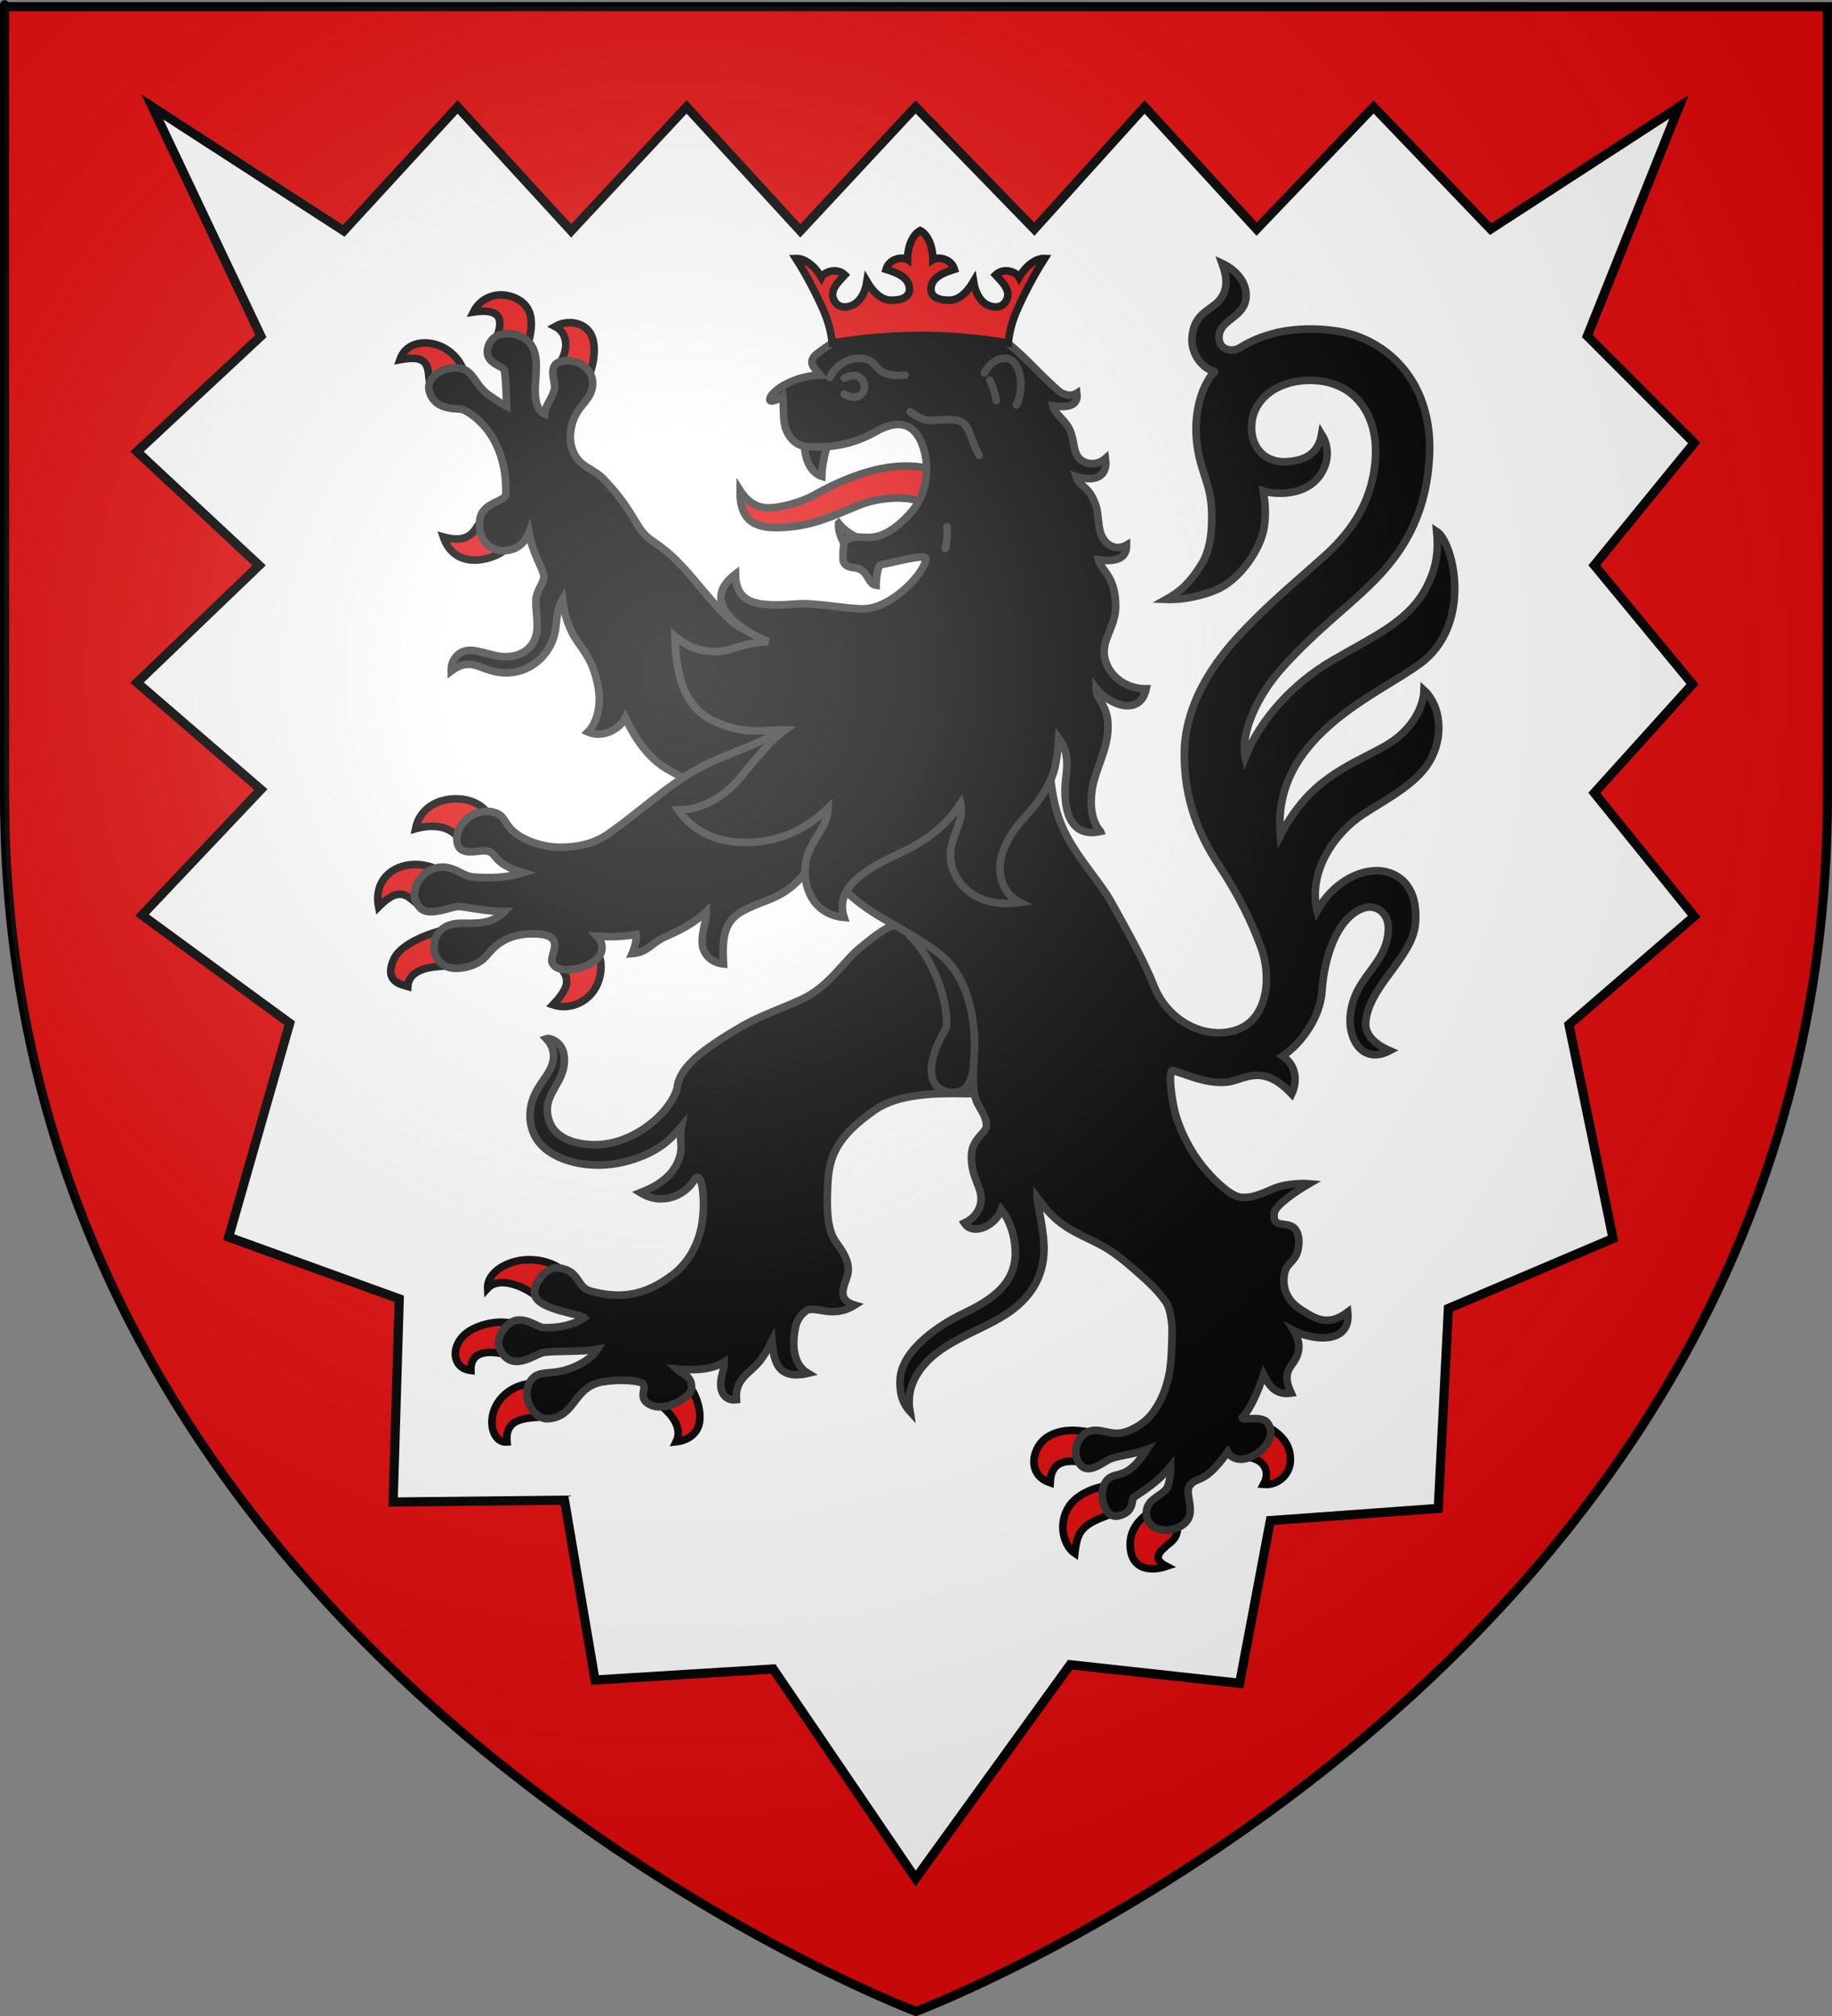 <?xml version="1.0" encoding="UTF-8" standalone="no"?>
<svg
   xmlns:dc="http://purl.org/dc/elements/1.1/"
   xmlns:cc="http://creativecommons.org/ns#"
   xmlns:rdf="http://www.w3.org/1999/02/22-rdf-syntax-ns#"
   xmlns:svg="http://www.w3.org/2000/svg"
   xmlns="http://www.w3.org/2000/svg"
   xmlns:xlink="http://www.w3.org/1999/xlink"
   id="svg2"
   height="660"
   width="600"
   version="1.0">
  <rect width="100%" height="100%" fill="#808080" stroke="none"/>
  <desc
     id="desc4">Flag of Canton of Valais (Wallis)</desc>
  <defs
     id="defs6">
    <linearGradient
       id="linearGradient2893">
      <stop
         id="stop2895"
         offset="0"
         style="stop-color:#ffffff;stop-opacity:0.314" />
      <stop
         id="stop2897"
         offset="0.19"
         style="stop-color:#ffffff;stop-opacity:0.251" />
      <stop
         id="stop2901"
         offset="0.6"
         style="stop-color:#6b6b6b;stop-opacity:0.125" />
      <stop
         id="stop2899"
         offset="1"
         style="stop-color:#000000;stop-opacity:0.125" />
    </linearGradient>
    <radialGradient
       gradientTransform="matrix(1.353,0,0,1.349,-77.629,-85.747)"
       gradientUnits="userSpaceOnUse"
       xlink:href="#linearGradient2893"
       id="radialGradient3163"
       fy="226.331"
       fx="221.445"
       r="300"
       cy="226.331"
       cx="221.445" />
  </defs>
  <g
     transform="translate(0.232,0.496)"
     id="layer5"
     style="display:inline">
    <g
       id="g3554">
      <path
         id="path5919"
         style="fill:#e20909;fill-opacity:1;fill-rule:evenodd;stroke:none;stroke-width:3;stroke-linecap:butt;stroke-linejoin:miter;stroke-miterlimit:4;stroke-opacity:1"
         d="M 1.268,1.285 V 259.348 c -1e-7,285.98 298.344,398.469 298.344,398.469 l 0.531,0.188 0.531,-0.188 c -10e-6,-10e-6 298.344,-112.489 298.344,-398.469 V 1.535 Z m 48.875,31.719 62.719,40.562 37.281,-40.562 37.188,40.562 37.812,-40.562 37.25,40.562 37.75,-40.562 38.875,40 36.125,-40 36.688,40 38.312,-40 38.312,40 61.688,-40 -29.25,73.125 v 2.625 l 34.25,34.25 -32.719,40.062 32.156,38.906 -32.156,35.625 32.719,40.406 -41.031,35.469 14.438,70 -53.906,22.906 -3.312,65.438 -55,4 -10.062,53.25 -55.5,-6.062 -50.625,70 -46.656,-68.594 -58.344,3.594 -9.969,-58.688 c -0.07,-0.066 -0.149,-0.121 -0.219,-0.188 l -55.938,0.594 1.969,-65.219 c -0.356,-0.56 -0.709,-1.124 -1.062,-1.688 l -54.781,-19.812 18.688,-65.344 c -0.539,-2.232 -1.073,-4.482 -1.562,-6.75 l -45.5,-33.312 38.938,-41.125 -40.563,-35 40,-38.375 -40,-37.25 40.563,-37.781 z" />
      <path
         id="path4644"
         style="color:#000000;display:inline;overflow:visible;visibility:visible;fill:#ffffff;fill-opacity:1;fill-rule:evenodd;stroke:#000000;stroke-width:3;stroke-linecap:butt;stroke-linejoin:miter;stroke-miterlimit:4;stroke-dasharray:none;stroke-dashoffset:0;stroke-opacity:1;marker:none;marker-start:none;marker-mid:none;marker-end:none"
         d="m 49.643,34.504 62.704,40.561 37.296,-40.561 37.194,40.561 37.806,-40.561 37.245,40.561 37.755,-40.561 38.878,40 36.122,-40 36.684,40 38.316,-40 38.316,40 61.684,-40 -30,75 35,35 -32.704,40.051 32.143,38.928 -32.143,35.612 32.704,40.409 -41.021,35.46 14.439,70 -53.928,22.908 -3.316,65.46 -55,3.979 -10.051,53.266 -55.51,-6.072 -50.612,70 -46.644,-68.605 -58.356,3.605 -10,-58.878 -56.122,0.612 2.007,-66.513 -55.884,-20.221 20,-70 -48.367,-35.409 38.928,-41.122 -40.561,-35 40,-38.367 -40,-37.245 40.561,-37.806 z" />
    </g>
  </g>
  <g
     id="layer1"
     style="display:inline">
    <path
       id="path1411"
       style="opacity:1;fill:none;fill-opacity:1;fill-rule:evenodd;stroke:#000000;stroke-width:3;stroke-linecap:butt;stroke-linejoin:miter;stroke-miterlimit:4;stroke-dasharray:none;stroke-opacity:1"
       d="m 300,658.5 c 0,0 -298.5,-112.32 -298.5,-397.772 0,-285.452 0,-258.552 0,-258.552 H 598.5 V 260.728 c 0,285.452 -298.5,397.772 -298.5,397.772 z" />
  </g>
  <g
     transform="translate(-972.533,39.338)"
     id="g5312">
    <g
       id="layer3-16"
       style="display:inline">
      <g
         id="g5533"
         transform="translate(-692.319,-79.878)" />
      <g
         id="layer4-1"
         style="display:inline;fill:#000000;fill-opacity:1;stroke:#313131;stroke-width:3;stroke-miterlimit:4;stroke-dasharray:none;stroke-opacity:1"
         transform="matrix(0.829,0,0,0.829,1070.876,-113.343)">
        <g
           id="g5585"
           transform="translate(6.377,-14)"
           style="display:inline;fill:#000000;fill-opacity:1;stroke:#313131;stroke-width:3;stroke-miterlimit:4;stroke-dasharray:none;stroke-opacity:1" />
        <g
           style="fill:#000000;fill-opacity:1;stroke:#313131;stroke-width:3;stroke-miterlimit:4;stroke-dasharray:none;stroke-opacity:1"
           id="layer1-1"
           transform="translate(617.023,169.894)">
          <g
             style="fill:#000000;fill-opacity:1;stroke:#313131;stroke-width:3;stroke-miterlimit:4;stroke-dasharray:none;stroke-opacity:1"
             id="g6242">
            <g
               id="g2869"
               transform="matrix(0.8,0,0,0.8,-612.099,7.315)"
               style="display:inline;fill:#000000;fill-opacity:1;stroke:#313131;stroke-width:3.75;stroke-miterlimit:4;stroke-dasharray:none;stroke-opacity:1">
              <g
                 transform="translate(-500)"
                 style="display:inline;fill:#000000;fill-opacity:1;stroke:#313131;stroke-width:3.75;stroke-miterlimit:4;stroke-dasharray:none;stroke-opacity:1"
                 id="layer6">
                <g
                   style="display:inline;fill:#000000;fill-opacity:1;stroke:#313131;stroke-width:3.75;stroke-miterlimit:4;stroke-dasharray:none;stroke-opacity:1"
                   id="g2669"
                   transform="translate(-0.081,-0.663)" />
              </g>
              <g
                 transform="translate(-1500,-800)"
                 style="display:inline;fill:#000000;fill-opacity:1;stroke:#313131;stroke-width:3.75;stroke-miterlimit:4;stroke-dasharray:none;stroke-opacity:1"
                 id="layer2-2" />
              <g
                 transform="matrix(0.754,0,0,0.754,-1179.901,92.336)"
                 style="display:inline;fill:#000000;fill-opacity:1;stroke:#313131;stroke-width:4.975;stroke-miterlimit:4;stroke-dasharray:none;stroke-opacity:1"
                 id="g2401" />
              <g
                 transform="translate(500)"
                 style="fill:#000000;fill-opacity:1;stroke:#313131;stroke-width:3.75;stroke-miterlimit:4;stroke-dasharray:none;stroke-opacity:1"
                 id="g3482">
                <g
                   id="g4095"
                   transform="matrix(1.36,0,0,1.36,-1116.73,732.645)"
                   style="fill:#000000;fill-opacity:1;stroke:#313131;stroke-width:2.757;stroke-miterlimit:4;stroke-dasharray:none;stroke-opacity:1">
                  <g
                     style="fill:#000000;fill-opacity:1;stroke:#313131;stroke-width:7.878;stroke-miterlimit:4;stroke-dasharray:none;stroke-opacity:1"
                     transform="matrix(0.35,0,0,0.35,-1174.496,219.232)"
                     id="g2595">
                    <g
                       style="fill:#000000;fill-opacity:1;stroke:#313131;stroke-width:7.878;stroke-miterlimit:4;stroke-dasharray:none;stroke-opacity:1"
                       id="g2380"
                       transform="translate(0,100)" />
                    <g
                       style="fill:#000000;fill-opacity:1;stroke:#313131;stroke-width:7.878;stroke-miterlimit:4;stroke-dasharray:none;stroke-opacity:1"
                       id="g3157">
                      <g
                         style="fill:#000000;fill-opacity:1;stroke:#313131;stroke-width:7.878;stroke-miterlimit:4;stroke-dasharray:none;stroke-opacity:1"
                         id="g3162"
                         transform="rotate(-7,200,100)" />
                    </g>
                    <g
                       style="fill:#000000;fill-opacity:1;stroke:#313131;stroke-width:7.878;stroke-miterlimit:4;stroke-dasharray:none;stroke-opacity:1"
                       id="g2393" />
                    <g
                       style="fill:#000000;fill-opacity:1;stroke:#313131;stroke-width:7.878;stroke-miterlimit:4;stroke-dasharray:none;stroke-opacity:1"
                       id="g3382"
                       transform="translate(-34.351,-464.122)" />
                    <g
                       style="fill:#000000;fill-opacity:1;stroke:#313131;stroke-width:7.878;stroke-miterlimit:4;stroke-dasharray:none;stroke-opacity:1"
                       id="g2408"
                       transform="translate(-775.45,-1588.386)">
                      <g
                         style="fill:#000000;fill-opacity:1;stroke:#313131;stroke-width:7.878;stroke-miterlimit:4;stroke-dasharray:none;stroke-opacity:1"
                         transform="rotate(8,-3795.532,-356.914)"
                         id="g2530" />
                    </g>
                    <g
                       transform="translate(4121.577,-58.849)"
                       id="g2504"
                       style="fill:#000000;fill-opacity:1;stroke:#313131;stroke-width:7.878;stroke-miterlimit:4;stroke-dasharray:none;stroke-opacity:1">
                      <g
                         id="g2506"
                         transform="rotate(8,-3795.532,-356.914)"
                         style="fill:#000000;fill-opacity:1;stroke:#313131;stroke-width:7.878;stroke-miterlimit:4;stroke-dasharray:none;stroke-opacity:1">
                        <g
                           id="g2522"
                           transform="rotate(-5,-400.562,-851.59)"
                           style="fill:#000000;fill-opacity:1;stroke:#313131;stroke-width:7.878;stroke-miterlimit:4;stroke-dasharray:none;stroke-opacity:1" />
                      </g>
                    </g>
                  </g>
                  <g
                     id="g3015"
                     transform="matrix(0.933,0,0,0.933,94.815,-515.226)"
                     style="fill:#000000;fill-opacity:1;stroke:#313131;stroke-width:2.954;stroke-miterlimit:4;stroke-dasharray:none;stroke-opacity:1">
                    <g
                       transform="translate(-4.369,-17.986)"
                       id="g3017"
                       style="fill:#000000;fill-opacity:1;stroke:#313131;stroke-width:2.954;stroke-miterlimit:4;stroke-dasharray:none;stroke-opacity:1">
                      <g
                         style="fill:#000000;fill-opacity:1;stroke:#313131;stroke-width:2.954;stroke-miterlimit:4;stroke-dasharray:none;stroke-opacity:1"
                         transform="rotate(10,103.146,102.302)"
                         id="g3019" />
                      <g
                         style="fill:#000000;fill-opacity:1;stroke:#313131;stroke-width:2.954;stroke-miterlimit:4;stroke-dasharray:none;stroke-opacity:1"
                         transform="rotate(-20,-310.673,219.829)"
                         id="g3045">
                        <g
                           style="fill:#000000;fill-opacity:1;stroke:#313131;stroke-width:2.954;stroke-miterlimit:4;stroke-dasharray:none;stroke-opacity:1"
                           id="g3047">
                          <g
                             style="fill:#000000;fill-opacity:1;stroke:#313131;stroke-width:2.954;stroke-miterlimit:4;stroke-dasharray:none;stroke-opacity:1"
                             id="g3049" />
                          <g
                             transform="rotate(-20,20.607,421.336)"
                             id="g3051"
                             style="fill:#000000;fill-opacity:1;stroke:#313131;stroke-width:2.954;stroke-miterlimit:4;stroke-dasharray:none;stroke-opacity:1">
                            <g
                               transform="rotate(-20,42.999,433.432)"
                               id="g3053"
                               style="fill:#000000;fill-opacity:1;stroke:#313131;stroke-width:2.954;stroke-miterlimit:4;stroke-dasharray:none;stroke-opacity:1" />
                          </g>
                        </g>
                      </g>
                      <g
                         transform="matrix(1,0,0,-1,0,893.624)"
                         id="g3063"
                         style="fill:#000000;fill-opacity:1;stroke:#313131;stroke-width:2.954;stroke-miterlimit:4;stroke-dasharray:none;stroke-opacity:1">
                        <g
                           transform="rotate(10,-230.616,2169.217)"
                           id="g3065"
                           style="fill:#000000;fill-opacity:1;stroke:#313131;stroke-width:2.954;stroke-miterlimit:4;stroke-dasharray:none;stroke-opacity:1">
                          <g
                             transform="rotate(10,-381.032,454.237)"
                             id="g3067"
                             style="fill:#000000;fill-opacity:1;stroke:#313131;stroke-width:2.954;stroke-miterlimit:4;stroke-dasharray:none;stroke-opacity:1">
                            <g
                               id="g3077"
                               style="fill:#000000;fill-opacity:1;stroke:#313131;stroke-width:2.954;stroke-miterlimit:4;stroke-dasharray:none;stroke-opacity:1">
                              <g
                                 id="g3079"
                                 style="fill:#000000;fill-opacity:1;stroke:#313131;stroke-width:2.954;stroke-miterlimit:4;stroke-dasharray:none;stroke-opacity:1">
                                <g
                                   transform="rotate(20,-27.001,289.425)"
                                   id="g2981"
                                   style="fill:#000000;fill-opacity:1;stroke:#313131;stroke-width:2.954;stroke-miterlimit:4;stroke-dasharray:none;stroke-opacity:1">
                                <g
                                   id="g2995"
                                   style="fill:#000000;fill-opacity:1;stroke:#313131;stroke-width:2.954;stroke-miterlimit:4;stroke-dasharray:none;stroke-opacity:1">
                                <g
                                   id="g2980"
                                   transform="rotate(-10,-31.55,581.738)"
                                   style="fill:#000000;fill-opacity:1;stroke:#313131;stroke-width:2.954;stroke-miterlimit:4;stroke-dasharray:none;stroke-opacity:1">
                                <g
                                   id="g2988"
                                   style="fill:#000000;fill-opacity:1;stroke:#313131;stroke-width:2.954;stroke-miterlimit:4;stroke-dasharray:none;stroke-opacity:1">
                                <g
                                   id="g2973"
                                   style="fill:#000000;fill-opacity:1;stroke:#313131;stroke-width:2.954;stroke-miterlimit:4;stroke-dasharray:none;stroke-opacity:1" />
                                </g>
                                </g>
                                </g>
                                </g>
                              </g>
                            </g>
                          </g>
                        </g>
                      </g>
                    </g>
                  </g>
                </g>
              </g>
              <g
                 transform="translate(-500)"
                 id="g2486"
                 style="fill:#000000;fill-opacity:1;stroke:#313131;stroke-width:3.75;stroke-miterlimit:4;stroke-dasharray:none;stroke-opacity:1" />
              <g
                 transform="translate(-500)"
                 id="g2481"
                 style="fill:#000000;fill-opacity:1;stroke:#313131;stroke-width:3.75;stroke-miterlimit:4;stroke-dasharray:none;stroke-opacity:1" />
              <g
                 transform="translate(-500)"
                 id="g2484"
                 style="fill:#000000;fill-opacity:1;stroke:#313131;stroke-width:3.75;stroke-miterlimit:4;stroke-dasharray:none;stroke-opacity:1" />
              <g
                 transform="translate(-500)"
                 id="g2485"
                 style="fill:#000000;fill-opacity:1;stroke:#313131;stroke-width:3.75;stroke-miterlimit:4;stroke-dasharray:none;stroke-opacity:1" />
              <g
                 transform="translate(-500)"
                 id="g2489"
                 style="fill:#000000;fill-opacity:1;stroke:#313131;stroke-width:3.75;stroke-miterlimit:4;stroke-dasharray:none;stroke-opacity:1" />
              <g
                 transform="translate(-500)"
                 id="g2490"
                 style="fill:#000000;fill-opacity:1;stroke:#313131;stroke-width:3.75;stroke-miterlimit:4;stroke-dasharray:none;stroke-opacity:1" />
              <g
                 transform="translate(-500)"
                 id="g2491"
                 style="fill:#000000;fill-opacity:1;stroke:#313131;stroke-width:3.75;stroke-miterlimit:4;stroke-dasharray:none;stroke-opacity:1" />
              <g
                 transform="translate(-500)"
                 id="g2493"
                 style="fill:#000000;fill-opacity:1;stroke:#313131;stroke-width:3.75;stroke-miterlimit:4;stroke-dasharray:none;stroke-opacity:1" />
              <g
                 transform="translate(-500)"
                 id="g2494"
                 style="fill:#000000;fill-opacity:1;stroke:#313131;stroke-width:3.75;stroke-miterlimit:4;stroke-dasharray:none;stroke-opacity:1" />
              <g
                 transform="translate(-500)"
                 id="g2497"
                 style="fill:#000000;fill-opacity:1;stroke:#313131;stroke-width:3.75;stroke-miterlimit:4;stroke-dasharray:none;stroke-opacity:1" />
              <g
                 transform="translate(-500)"
                 id="g2498"
                 style="fill:#000000;fill-opacity:1;stroke:#313131;stroke-width:3.75;stroke-miterlimit:4;stroke-dasharray:none;stroke-opacity:1" />
              <g
                 transform="translate(-500)"
                 id="g2501"
                 style="fill:#000000;fill-opacity:1;stroke:#313131;stroke-width:3.75;stroke-miterlimit:4;stroke-dasharray:none;stroke-opacity:1" />
              <g
                 transform="translate(-500)"
                 id="g2502"
                 style="fill:#000000;fill-opacity:1;stroke:#313131;stroke-width:3.75;stroke-miterlimit:4;stroke-dasharray:none;stroke-opacity:1" />
              <g
                 transform="translate(-500)"
                 id="g2505"
                 style="fill:#000000;fill-opacity:1;stroke:#313131;stroke-width:3.75;stroke-miterlimit:4;stroke-dasharray:none;stroke-opacity:1" />
              <g
                 transform="translate(-500)"
                 id="g2507"
                 style="fill:#000000;fill-opacity:1;stroke:#313131;stroke-width:3.75;stroke-miterlimit:4;stroke-dasharray:none;stroke-opacity:1" />
              <g
                 transform="translate(-500)"
                 id="g2509"
                 style="fill:#000000;fill-opacity:1;stroke:#313131;stroke-width:3.75;stroke-miterlimit:4;stroke-dasharray:none;stroke-opacity:1" />
              <g
                 transform="translate(-500)"
                 id="g2510"
                 style="fill:#000000;fill-opacity:1;stroke:#313131;stroke-width:3.75;stroke-miterlimit:4;stroke-dasharray:none;stroke-opacity:1" />
              <g
                 transform="translate(-500)"
                 id="g2523"
                 style="fill:#000000;fill-opacity:1;stroke:#313131;stroke-width:3.75;stroke-miterlimit:4;stroke-dasharray:none;stroke-opacity:1" />
              <g
                 transform="translate(-500)"
                 id="g2508"
                 style="fill:#000000;fill-opacity:1;stroke:#313131;stroke-width:3.75;stroke-miterlimit:4;stroke-dasharray:none;stroke-opacity:1" />
              <g
                 transform="translate(-500)"
                 id="g2499"
                 style="fill:#000000;fill-opacity:1;stroke:#313131;stroke-width:3.75;stroke-miterlimit:4;stroke-dasharray:none;stroke-opacity:1" />
              <g
                 transform="translate(-500)"
                 id="g2503"
                 style="fill:#000000;fill-opacity:1;stroke:#313131;stroke-width:3.75;stroke-miterlimit:4;stroke-dasharray:none;stroke-opacity:1" />
              <g
                 transform="translate(-500)"
                 id="g2511"
                 style="fill:#000000;fill-opacity:1;stroke:#313131;stroke-width:3.75;stroke-miterlimit:4;stroke-dasharray:none;stroke-opacity:1" />
              <g
                 transform="translate(-500)"
                 id="g2512"
                 style="fill:#000000;fill-opacity:1;stroke:#313131;stroke-width:3.75;stroke-miterlimit:4;stroke-dasharray:none;stroke-opacity:1" />
              <g
                 transform="translate(-500)"
                 id="g2513"
                 style="fill:#000000;fill-opacity:1;stroke:#313131;stroke-width:3.75;stroke-miterlimit:4;stroke-dasharray:none;stroke-opacity:1" />
              <g
                 transform="translate(-500)"
                 id="g2514"
                 style="fill:#000000;fill-opacity:1;stroke:#313131;stroke-width:3.75;stroke-miterlimit:4;stroke-dasharray:none;stroke-opacity:1" />
              <g
                 transform="translate(-500)"
                 id="g2515"
                 style="fill:#000000;fill-opacity:1;stroke:#313131;stroke-width:3.75;stroke-miterlimit:4;stroke-dasharray:none;stroke-opacity:1" />
              <g
                 transform="translate(-500)"
                 id="g2516"
                 style="fill:#000000;fill-opacity:1;stroke:#313131;stroke-width:3.75;stroke-miterlimit:4;stroke-dasharray:none;stroke-opacity:1" />
              <g
                 transform="translate(-500)"
                 id="g2517"
                 style="fill:#000000;fill-opacity:1;stroke:#313131;stroke-width:3.75;stroke-miterlimit:4;stroke-dasharray:none;stroke-opacity:1" />
              <g
                 transform="translate(-500)"
                 id="g2518"
                 style="fill:#000000;fill-opacity:1;stroke:#313131;stroke-width:3.75;stroke-miterlimit:4;stroke-dasharray:none;stroke-opacity:1" />
              <g
                 transform="translate(-500)"
                 id="g2519"
                 style="fill:#000000;fill-opacity:1;stroke:#313131;stroke-width:3.75;stroke-miterlimit:4;stroke-dasharray:none;stroke-opacity:1" />
              <g
                 transform="translate(-500)"
                 id="g2520"
                 style="fill:#000000;fill-opacity:1;stroke:#313131;stroke-width:3.75;stroke-miterlimit:4;stroke-dasharray:none;stroke-opacity:1" />
              <g
                 transform="translate(-500)"
                 id="g2521"
                 style="fill:#000000;fill-opacity:1;stroke:#313131;stroke-width:3.75;stroke-miterlimit:4;stroke-dasharray:none;stroke-opacity:1" />
              <g
                 id="g2479"
                 style="display:inline;fill:#000000;fill-opacity:1;stroke:#313131;stroke-width:3.75;stroke-miterlimit:4;stroke-dasharray:none;stroke-opacity:1">
                <g
                   transform="translate(-0.081,-0.663)"
                   id="g2482"
                   style="display:inline;fill:#000000;fill-opacity:1;stroke:#313131;stroke-width:3.75;stroke-miterlimit:4;stroke-dasharray:none;stroke-opacity:1" />
              </g>
              <g
                 id="g2487"
                 style="display:inline;fill:#000000;fill-opacity:1;stroke:#313131;stroke-width:3.75;stroke-miterlimit:4;stroke-dasharray:none;stroke-opacity:1"
                 transform="translate(-1000,-800)" />
              <g
                 id="g2492"
                 style="display:inline;fill:#000000;fill-opacity:1;stroke:#313131;stroke-width:4.975;stroke-miterlimit:4;stroke-dasharray:none;stroke-opacity:1"
                 transform="matrix(0.754,0,0,0.754,-679.901,92.336)" />
              <g
                 id="g2495"
                 style="fill:#000000;fill-opacity:1;stroke:#313131;stroke-width:3.75;stroke-miterlimit:4;stroke-dasharray:none;stroke-opacity:1"
                 transform="translate(1000)">
                <g
                   style="fill:#000000;fill-opacity:1;stroke:#313131;stroke-width:2.757;stroke-miterlimit:4;stroke-dasharray:none;stroke-opacity:1"
                   transform="matrix(1.36,0,0,1.36,-1116.73,732.645)"
                   id="g2500">
                  <g
                     id="g2524"
                     transform="matrix(0.35,0,0,0.35,-1174.496,219.232)"
                     style="fill:#000000;fill-opacity:1;stroke:#313131;stroke-width:7.878;stroke-miterlimit:4;stroke-dasharray:none;stroke-opacity:1">
                    <g
                       transform="translate(0,100)"
                       id="g2526"
                       style="fill:#000000;fill-opacity:1;stroke:#313131;stroke-width:7.878;stroke-miterlimit:4;stroke-dasharray:none;stroke-opacity:1" />
                    <g
                       id="g2528"
                       style="fill:#000000;fill-opacity:1;stroke:#313131;stroke-width:7.878;stroke-miterlimit:4;stroke-dasharray:none;stroke-opacity:1">
                      <g
                         transform="rotate(-7,200,100)"
                         id="g2531"
                         style="fill:#000000;fill-opacity:1;stroke:#313131;stroke-width:7.878;stroke-miterlimit:4;stroke-dasharray:none;stroke-opacity:1" />
                    </g>
                    <g
                       id="g2533"
                       style="fill:#000000;fill-opacity:1;stroke:#313131;stroke-width:7.878;stroke-miterlimit:4;stroke-dasharray:none;stroke-opacity:1" />
                    <g
                       transform="translate(-34.351,-464.122)"
                       id="g2535"
                       style="fill:#000000;fill-opacity:1;stroke:#313131;stroke-width:7.878;stroke-miterlimit:4;stroke-dasharray:none;stroke-opacity:1" />
                    <g
                       transform="translate(-775.45,-1588.386)"
                       id="g2537"
                       style="fill:#000000;fill-opacity:1;stroke:#313131;stroke-width:7.878;stroke-miterlimit:4;stroke-dasharray:none;stroke-opacity:1">
                      <g
                         id="g2539"
                         transform="rotate(8,-3795.532,-356.914)"
                         style="fill:#000000;fill-opacity:1;stroke:#313131;stroke-width:7.878;stroke-miterlimit:4;stroke-dasharray:none;stroke-opacity:1" />
                    </g>
                    <g
                       style="fill:#000000;fill-opacity:1;stroke:#313131;stroke-width:7.878;stroke-miterlimit:4;stroke-dasharray:none;stroke-opacity:1"
                       id="g2541"
                       transform="translate(4121.577,-58.849)">
                      <g
                         style="fill:#000000;fill-opacity:1;stroke:#313131;stroke-width:7.878;stroke-miterlimit:4;stroke-dasharray:none;stroke-opacity:1"
                         transform="rotate(8,-3795.532,-356.914)"
                         id="g2543">
                        <g
                           style="fill:#000000;fill-opacity:1;stroke:#313131;stroke-width:7.878;stroke-miterlimit:4;stroke-dasharray:none;stroke-opacity:1"
                           transform="rotate(-5,-400.562,-851.59)"
                           id="g2545" />
                      </g>
                    </g>
                  </g>
                  <g
                     style="fill:#000000;fill-opacity:1;stroke:#313131;stroke-width:2.954;stroke-miterlimit:4;stroke-dasharray:none;stroke-opacity:1"
                     transform="matrix(0.933,0,0,0.933,94.815,-515.226)"
                     id="g2547">
                    <g
                       style="fill:#000000;fill-opacity:1;stroke:#313131;stroke-width:2.954;stroke-miterlimit:4;stroke-dasharray:none;stroke-opacity:1"
                       id="g2549"
                       transform="translate(-4.369,-17.986)">
                      <g
                         id="g2551"
                         transform="rotate(10,103.146,102.302)"
                         style="fill:#000000;fill-opacity:1;stroke:#313131;stroke-width:2.954;stroke-miterlimit:4;stroke-dasharray:none;stroke-opacity:1" />
                      <g
                         id="g2553"
                         transform="rotate(-20,-310.673,219.829)"
                         style="fill:#000000;fill-opacity:1;stroke:#313131;stroke-width:2.954;stroke-miterlimit:4;stroke-dasharray:none;stroke-opacity:1">
                        <g
                           id="g2555"
                           style="fill:#000000;fill-opacity:1;stroke:#313131;stroke-width:2.954;stroke-miterlimit:4;stroke-dasharray:none;stroke-opacity:1">
                          <g
                             id="g2557"
                             style="fill:#000000;fill-opacity:1;stroke:#313131;stroke-width:2.954;stroke-miterlimit:4;stroke-dasharray:none;stroke-opacity:1" />
                          <g
                             style="fill:#000000;fill-opacity:1;stroke:#313131;stroke-width:2.954;stroke-miterlimit:4;stroke-dasharray:none;stroke-opacity:1"
                             id="g2559"
                             transform="rotate(-20,20.607,421.336)">
                            <g
                               style="fill:#000000;fill-opacity:1;stroke:#313131;stroke-width:2.954;stroke-miterlimit:4;stroke-dasharray:none;stroke-opacity:1"
                               id="g2561"
                               transform="rotate(-20,42.999,433.432)" />
                          </g>
                        </g>
                      </g>
                      <g
                         style="fill:#000000;fill-opacity:1;stroke:#313131;stroke-width:2.954;stroke-miterlimit:4;stroke-dasharray:none;stroke-opacity:1"
                         id="g2563"
                         transform="matrix(1,0,0,-1,0,893.624)">
                        <g
                           style="fill:#000000;fill-opacity:1;stroke:#313131;stroke-width:2.954;stroke-miterlimit:4;stroke-dasharray:none;stroke-opacity:1"
                           id="g2565"
                           transform="rotate(10,-230.616,2169.217)">
                          <g
                             style="fill:#000000;fill-opacity:1;stroke:#313131;stroke-width:2.954;stroke-miterlimit:4;stroke-dasharray:none;stroke-opacity:1"
                             id="g2567"
                             transform="rotate(10,-381.032,454.237)">
                            <g
                               style="fill:#000000;fill-opacity:1;stroke:#313131;stroke-width:2.954;stroke-miterlimit:4;stroke-dasharray:none;stroke-opacity:1"
                               id="g2569">
                              <g
                                 style="fill:#000000;fill-opacity:1;stroke:#313131;stroke-width:2.954;stroke-miterlimit:4;stroke-dasharray:none;stroke-opacity:1"
                                 id="g2571">
                                <g
                                   style="fill:#000000;fill-opacity:1;stroke:#313131;stroke-width:2.954;stroke-miterlimit:4;stroke-dasharray:none;stroke-opacity:1"
                                   id="g2573"
                                   transform="rotate(20,-27.001,289.425)">
                                <g
                                   style="fill:#000000;fill-opacity:1;stroke:#313131;stroke-width:2.954;stroke-miterlimit:4;stroke-dasharray:none;stroke-opacity:1"
                                   id="g2575">
                                <g
                                   style="fill:#000000;fill-opacity:1;stroke:#313131;stroke-width:2.954;stroke-miterlimit:4;stroke-dasharray:none;stroke-opacity:1"
                                   transform="rotate(-10,-31.55,581.738)"
                                   id="g2577">
                                <g
                                   style="fill:#000000;fill-opacity:1;stroke:#313131;stroke-width:2.954;stroke-miterlimit:4;stroke-dasharray:none;stroke-opacity:1"
                                   id="g2579">
                                <g
                                   style="fill:#000000;fill-opacity:1;stroke:#313131;stroke-width:2.954;stroke-miterlimit:4;stroke-dasharray:none;stroke-opacity:1"
                                   id="g2581" />
                                </g>
                                </g>
                                </g>
                                </g>
                              </g>
                            </g>
                          </g>
                        </g>
                      </g>
                    </g>
                  </g>
                </g>
              </g>
              <g
                 id="g2583"
                 style="fill:#000000;fill-opacity:1;stroke:#313131;stroke-width:3.75;stroke-miterlimit:4;stroke-dasharray:none;stroke-opacity:1" />
              <g
                 id="g2587"
                 style="fill:#000000;fill-opacity:1;stroke:#313131;stroke-width:3.75;stroke-miterlimit:4;stroke-dasharray:none;stroke-opacity:1" />
              <g
                 id="g2591"
                 style="fill:#000000;fill-opacity:1;stroke:#313131;stroke-width:3.75;stroke-miterlimit:4;stroke-dasharray:none;stroke-opacity:1" />
              <g
                 id="g2596"
                 style="fill:#000000;fill-opacity:1;stroke:#313131;stroke-width:3.75;stroke-miterlimit:4;stroke-dasharray:none;stroke-opacity:1" />
              <g
                 id="g2600"
                 style="fill:#000000;fill-opacity:1;stroke:#313131;stroke-width:3.75;stroke-miterlimit:4;stroke-dasharray:none;stroke-opacity:1" />
              <g
                 id="g2604"
                 style="fill:#000000;fill-opacity:1;stroke:#313131;stroke-width:3.75;stroke-miterlimit:4;stroke-dasharray:none;stroke-opacity:1" />
              <g
                 id="g2606"
                 style="fill:#000000;fill-opacity:1;stroke:#313131;stroke-width:3.75;stroke-miterlimit:4;stroke-dasharray:none;stroke-opacity:1" />
              <g
                 id="g2610"
                 style="fill:#000000;fill-opacity:1;stroke:#313131;stroke-width:3.75;stroke-miterlimit:4;stroke-dasharray:none;stroke-opacity:1" />
              <g
                 id="g2614"
                 style="fill:#000000;fill-opacity:1;stroke:#313131;stroke-width:3.75;stroke-miterlimit:4;stroke-dasharray:none;stroke-opacity:1" />
              <g
                 id="g2618"
                 style="fill:#000000;fill-opacity:1;stroke:#313131;stroke-width:3.75;stroke-miterlimit:4;stroke-dasharray:none;stroke-opacity:1" />
              <g
                 id="g2622"
                 style="fill:#000000;fill-opacity:1;stroke:#313131;stroke-width:3.75;stroke-miterlimit:4;stroke-dasharray:none;stroke-opacity:1" />
              <g
                 id="g2626"
                 style="fill:#000000;fill-opacity:1;stroke:#313131;stroke-width:3.75;stroke-miterlimit:4;stroke-dasharray:none;stroke-opacity:1" />
              <g
                 id="g2630"
                 style="fill:#000000;fill-opacity:1;stroke:#313131;stroke-width:3.75;stroke-miterlimit:4;stroke-dasharray:none;stroke-opacity:1" />
              <g
                 id="g2634"
                 style="fill:#000000;fill-opacity:1;stroke:#313131;stroke-width:3.75;stroke-miterlimit:4;stroke-dasharray:none;stroke-opacity:1" />
              <g
                 id="g2638"
                 style="fill:#000000;fill-opacity:1;stroke:#313131;stroke-width:3.75;stroke-miterlimit:4;stroke-dasharray:none;stroke-opacity:1" />
              <g
                 id="g2642"
                 style="fill:#000000;fill-opacity:1;stroke:#313131;stroke-width:3.75;stroke-miterlimit:4;stroke-dasharray:none;stroke-opacity:1" />
              <g
                 id="g2646"
                 style="fill:#000000;fill-opacity:1;stroke:#313131;stroke-width:3.75;stroke-miterlimit:4;stroke-dasharray:none;stroke-opacity:1" />
              <g
                 id="g2650"
                 style="fill:#000000;fill-opacity:1;stroke:#313131;stroke-width:3.75;stroke-miterlimit:4;stroke-dasharray:none;stroke-opacity:1" />
              <g
                 id="g2654"
                 style="fill:#000000;fill-opacity:1;stroke:#313131;stroke-width:3.75;stroke-miterlimit:4;stroke-dasharray:none;stroke-opacity:1" />
              <g
                 id="g2658"
                 style="fill:#000000;fill-opacity:1;stroke:#313131;stroke-width:3.75;stroke-miterlimit:4;stroke-dasharray:none;stroke-opacity:1" />
              <g
                 id="g2662"
                 style="fill:#000000;fill-opacity:1;stroke:#313131;stroke-width:3.75;stroke-miterlimit:4;stroke-dasharray:none;stroke-opacity:1" />
              <g
                 id="g2666"
                 style="fill:#000000;fill-opacity:1;stroke:#313131;stroke-width:3.75;stroke-miterlimit:4;stroke-dasharray:none;stroke-opacity:1" />
              <g
                 id="g2670"
                 style="fill:#000000;fill-opacity:1;stroke:#313131;stroke-width:3.75;stroke-miterlimit:4;stroke-dasharray:none;stroke-opacity:1" />
              <g
                 id="g2674"
                 style="fill:#000000;fill-opacity:1;stroke:#313131;stroke-width:3.75;stroke-miterlimit:4;stroke-dasharray:none;stroke-opacity:1" />
              <g
                 id="g2678"
                 style="fill:#000000;fill-opacity:1;stroke:#313131;stroke-width:3.75;stroke-miterlimit:4;stroke-dasharray:none;stroke-opacity:1" />
              <g
                 id="g2682"
                 style="fill:#000000;fill-opacity:1;stroke:#313131;stroke-width:3.75;stroke-miterlimit:4;stroke-dasharray:none;stroke-opacity:1" />
              <g
                 id="g2686"
                 style="fill:#000000;fill-opacity:1;stroke:#313131;stroke-width:3.75;stroke-miterlimit:4;stroke-dasharray:none;stroke-opacity:1" />
              <g
                 id="g2690"
                 style="fill:#000000;fill-opacity:1;stroke:#313131;stroke-width:3.75;stroke-miterlimit:4;stroke-dasharray:none;stroke-opacity:1" />
              <g
                 id="g2694"
                 style="fill:#000000;fill-opacity:1;stroke:#313131;stroke-width:3.75;stroke-miterlimit:4;stroke-dasharray:none;stroke-opacity:1" />
              <g
                 id="g2698"
                 style="fill:#000000;fill-opacity:1;stroke:#313131;stroke-width:3.75;stroke-miterlimit:4;stroke-dasharray:none;stroke-opacity:1" />
              <g
                 id="g2702"
                 style="fill:#000000;fill-opacity:1;stroke:#313131;stroke-width:3.75;stroke-miterlimit:4;stroke-dasharray:none;stroke-opacity:1" />
              <g
                 id="g2706"
                 style="fill:#000000;fill-opacity:1;stroke:#313131;stroke-width:3.75;stroke-miterlimit:4;stroke-dasharray:none;stroke-opacity:1" />
              <g
                 id="g2582"
                 style="fill:#000000;fill-opacity:1;stroke:#313131;stroke-width:3.75;stroke-miterlimit:4;stroke-dasharray:none;stroke-opacity:1" />
              <g
                 id="g2602"
                 style="fill:#000000;fill-opacity:1;stroke:#313131;stroke-width:3.75;stroke-miterlimit:4;stroke-dasharray:none;stroke-opacity:1" />
              <g
                 id="g2584"
                 style="fill:#000000;fill-opacity:1;stroke:#313131;stroke-width:3.75;stroke-miterlimit:4;stroke-dasharray:none;stroke-opacity:1" />
              <g
                 id="g2585"
                 style="fill:#000000;fill-opacity:1;stroke:#313131;stroke-width:3.75;stroke-miterlimit:4;stroke-dasharray:none;stroke-opacity:1" />
              <g
                 id="g2586"
                 style="fill:#000000;fill-opacity:1;stroke:#313131;stroke-width:3.75;stroke-miterlimit:4;stroke-dasharray:none;stroke-opacity:1" />
              <g
                 id="g2588"
                 style="fill:#000000;fill-opacity:1;stroke:#313131;stroke-width:3.75;stroke-miterlimit:4;stroke-dasharray:none;stroke-opacity:1" />
              <g
                 id="g2589"
                 style="fill:#000000;fill-opacity:1;stroke:#313131;stroke-width:3.75;stroke-miterlimit:4;stroke-dasharray:none;stroke-opacity:1" />
              <g
                 id="g2590"
                 style="fill:#000000;fill-opacity:1;stroke:#313131;stroke-width:3.75;stroke-miterlimit:4;stroke-dasharray:none;stroke-opacity:1" />
              <g
                 id="g2592"
                 style="fill:#000000;fill-opacity:1;stroke:#313131;stroke-width:3.75;stroke-miterlimit:4;stroke-dasharray:none;stroke-opacity:1" />
              <g
                 id="g2593"
                 style="fill:#000000;fill-opacity:1;stroke:#313131;stroke-width:3.75;stroke-miterlimit:4;stroke-dasharray:none;stroke-opacity:1" />
              <g
                 id="g2594"
                 style="fill:#000000;fill-opacity:1;stroke:#313131;stroke-width:3.75;stroke-miterlimit:4;stroke-dasharray:none;stroke-opacity:1" />
              <g
                 id="g2597"
                 style="fill:#000000;fill-opacity:1;stroke:#313131;stroke-width:3.75;stroke-miterlimit:4;stroke-dasharray:none;stroke-opacity:1" />
              <g
                 id="g2598"
                 style="fill:#000000;fill-opacity:1;stroke:#313131;stroke-width:3.75;stroke-miterlimit:4;stroke-dasharray:none;stroke-opacity:1" />
              <g
                 id="g2599"
                 style="fill:#000000;fill-opacity:1;stroke:#313131;stroke-width:3.75;stroke-miterlimit:4;stroke-dasharray:none;stroke-opacity:1" />
              <g
                 id="g2601"
                 style="fill:#000000;fill-opacity:1;stroke:#313131;stroke-width:3.75;stroke-miterlimit:4;stroke-dasharray:none;stroke-opacity:1" />
              <g
                 id="g2603"
                 style="fill:#000000;fill-opacity:1;stroke:#313131;stroke-width:3.75;stroke-miterlimit:4;stroke-dasharray:none;stroke-opacity:1" />
              <g
                 id="g2580"
                 style="fill:#000000;fill-opacity:1;stroke:#313131;stroke-width:3.75;stroke-miterlimit:4;stroke-dasharray:none;stroke-opacity:1" />
              <g
                 id="g2605"
                 style="fill:#000000;fill-opacity:1;stroke:#313131;stroke-width:3.75;stroke-miterlimit:4;stroke-dasharray:none;stroke-opacity:1" />
              <g
                 id="g2607"
                 style="fill:#000000;fill-opacity:1;stroke:#313131;stroke-width:3.75;stroke-miterlimit:4;stroke-dasharray:none;stroke-opacity:1" />
              <g
                 id="g2608"
                 style="fill:#000000;fill-opacity:1;stroke:#313131;stroke-width:3.75;stroke-miterlimit:4;stroke-dasharray:none;stroke-opacity:1" />
              <g
                 id="g2609"
                 style="fill:#000000;fill-opacity:1;stroke:#313131;stroke-width:3.75;stroke-miterlimit:4;stroke-dasharray:none;stroke-opacity:1" />
              <g
                 id="g2611"
                 style="fill:#000000;fill-opacity:1;stroke:#313131;stroke-width:3.75;stroke-miterlimit:4;stroke-dasharray:none;stroke-opacity:1" />
              <g
                 id="g2612"
                 style="fill:#000000;fill-opacity:1;stroke:#313131;stroke-width:3.75;stroke-miterlimit:4;stroke-dasharray:none;stroke-opacity:1" />
              <g
                 id="g2613"
                 style="fill:#000000;fill-opacity:1;stroke:#313131;stroke-width:3.75;stroke-miterlimit:4;stroke-dasharray:none;stroke-opacity:1" />
              <g
                 id="g2615"
                 style="fill:#000000;fill-opacity:1;stroke:#313131;stroke-width:3.75;stroke-miterlimit:4;stroke-dasharray:none;stroke-opacity:1" />
              <g
                 id="g2616"
                 style="fill:#000000;fill-opacity:1;stroke:#313131;stroke-width:3.75;stroke-miterlimit:4;stroke-dasharray:none;stroke-opacity:1" />
              <g
                 id="g2617"
                 style="fill:#000000;fill-opacity:1;stroke:#313131;stroke-width:3.75;stroke-miterlimit:4;stroke-dasharray:none;stroke-opacity:1" />
              <g
                 id="g2619"
                 style="fill:#000000;fill-opacity:1;stroke:#313131;stroke-width:3.75;stroke-miterlimit:4;stroke-dasharray:none;stroke-opacity:1" />
              <g
                 id="g2620"
                 style="fill:#000000;fill-opacity:1;stroke:#313131;stroke-width:3.75;stroke-miterlimit:4;stroke-dasharray:none;stroke-opacity:1" />
              <g
                 id="g2621"
                 style="fill:#000000;fill-opacity:1;stroke:#313131;stroke-width:3.75;stroke-miterlimit:4;stroke-dasharray:none;stroke-opacity:1" />
              <g
                 id="g2623"
                 style="fill:#000000;fill-opacity:1;stroke:#313131;stroke-width:3.75;stroke-miterlimit:4;stroke-dasharray:none;stroke-opacity:1" />
            </g>
            <g
               id="g2624"
               style="display:inline;fill:#000000;fill-opacity:1;stroke:#313131;stroke-width:3;stroke-miterlimit:4;stroke-dasharray:none;stroke-opacity:1"
               transform="translate(-672.099,-26.608)">
              <path
                 id="path101"
                 style="display:inline;fill:#e20909;fill-opacity:1;fill-rule:evenodd;stroke:#000000;stroke-width:3;stroke-linecap:butt;stroke-linejoin:miter;stroke-miterlimit:4;stroke-dasharray:none;stroke-opacity:1"
                 d="m 106.218,97.771 c -0.838,-6.485 0.333,-12.022 -11.769,-9.755 1.893,-5.499 7.083,-7.249 12.29,-6.402 5.811,0.945 11.103,5.204 13.083,11.302 z" />
              <path
                 id="path102"
                 style="display:inline;fill:#e20909;fill-opacity:1;fill-rule:evenodd;stroke:#000000;stroke-width:3;stroke-linecap:butt;stroke-linejoin:miter;stroke-miterlimit:4;stroke-dasharray:none;stroke-opacity:1"
                 d="m 132.645,79.693 c 1.284,-4.494 4.505,-12.526 -9.187,-10.466 3.414,-6.894 11.609,-8.626 18.057,-4.757 6.587,3.951 5.122,11.989 3.255,18.382 z" />
              <path
                 id="path103"
                 style="display:inline;fill:#e20909;fill-opacity:1;fill-rule:evenodd;stroke:#000000;stroke-width:3;stroke-linecap:butt;stroke-linejoin:miter;stroke-miterlimit:4;stroke-dasharray:none;stroke-opacity:1"
                 d="m 157.165,89.937 c 4.211,-5.747 3.608,-12.468 -1.388,-15.019 5.276,-2.966 12.256,-1.532 14.492,3.86 1.918,4.625 0.579,12.144 -1.533,16.625 z" />
            </g>
            <g
               id="g2627"
               style="display:inline;fill:#000000;fill-opacity:1;stroke:#313131;stroke-width:3;stroke-miterlimit:4;stroke-dasharray:none;stroke-opacity:1"
               transform="translate(-672.099,-26.608)">
              <path
                 id="path104"
                 style="display:inline;fill:#e20909;fill-opacity:1;fill-rule:evenodd;stroke:#000000;stroke-width:3;stroke-linecap:butt;stroke-linejoin:miter;stroke-miterlimit:4;stroke-dasharray:none;stroke-opacity:1"
                 d="m 136.065,162.935 c -2.953,3.25 -19.454,9.648 -24.471,-4.894 10.562,2.896 12.373,-2.74 14.767,-6.326 z" />
            </g>
            <g
               id="g2628"
               style="display:inline;fill:#000000;fill-opacity:1;stroke:#313131;stroke-width:3;stroke-miterlimit:4;stroke-dasharray:none;stroke-opacity:1"
               transform="translate(-672.099,-26.608)">
              <path
                 id="path201"
                 style="display:inline;fill:#e20909;fill-opacity:1;fill-rule:evenodd;stroke:#000000;stroke-width:3;stroke-linecap:butt;stroke-linejoin:miter;stroke-miterlimit:4;stroke-dasharray:none;stroke-opacity:1"
                 d="m 117.27,276.619 c -3.377,-4.386 -9.826,-5.277 -16.654,-3.372 1.581,-7.871 8.595,-12.032 16.662,-11.778 5.187,0.163 9.646,2.362 11.819,5.667 z" />
            </g>
            <g
               id="g2636"
               style="display:inline;fill:#000000;fill-opacity:1;stroke:#313131;stroke-width:3;stroke-miterlimit:4;stroke-dasharray:none;stroke-opacity:1"
               transform="translate(-672.099,-26.608)">
              <path
                 id="path202"
                 style="display:inline;fill:#e20909;fill-opacity:1;fill-rule:evenodd;stroke:#000000;stroke-width:3;stroke-linecap:butt;stroke-linejoin:miter;stroke-miterlimit:4;stroke-dasharray:none;stroke-opacity:1"
                 d="m 103.452,304.726 c -5.854,-4.316 -8.217,-9.79 -17.437,-0.637 -1.326,-6.734 1.48,-12.957 8.166,-15.555 7.598,-2.953 14.841,0.683 14.841,0.683 z" />
            </g>
            <g
               id="g2629"
               style="display:inline;fill:#000000;fill-opacity:1;stroke:#313131;stroke-width:3;stroke-miterlimit:4;stroke-dasharray:none;stroke-opacity:1"
               transform="translate(-672.099,-26.608)">
              <path
                 id="path203"
                 style="display:inline;fill:#e20909;fill-opacity:1;fill-rule:evenodd;stroke:#000000;stroke-width:3;stroke-linecap:butt;stroke-linejoin:miter;stroke-miterlimit:4;stroke-dasharray:none;stroke-opacity:1"
                 d="m 113.768,327.523 c -8.264,-0.098 -15.865,1.681 -16.213,8.033 -2.587,-0.778 -9.355,-1.795 -5.661,-10.476 3.463,-8.138 20.297,-11.998 20.297,-11.998 z" />
            </g>
            <g
               id="g2639"
               style="display:inline;fill:#000000;fill-opacity:1;stroke:#313131;stroke-width:3;stroke-miterlimit:4;stroke-dasharray:none;stroke-opacity:1"
               transform="translate(-672.099,-26.608)">
              <path
                 id="path204"
                 style="display:inline;fill:#e20909;fill-opacity:1;fill-rule:evenodd;stroke:#000000;stroke-width:3;stroke-linecap:butt;stroke-linejoin:miter;stroke-miterlimit:4;stroke-dasharray:none;stroke-opacity:1"
                 d="m 157.398,327.558 c 3.911,4.578 4.691,7.657 -2.489,15.233 6.484,2.184 13.689,-0.909 16.956,-6.964 2.262,-4.193 2.653,-9.539 0.972,-13.195 z" />
            </g>
            <g
               id="g2631"
               style="display:inline;fill:#000000;fill-opacity:1;stroke:#313131;stroke-width:3;stroke-miterlimit:4;stroke-dasharray:none;stroke-opacity:1"
               transform="translate(-672.099,-26.608)">
              <path
                 id="path301"
                 style="display:inline;fill:#e20909;fill-opacity:1;fill-rule:evenodd;stroke:#000000;stroke-width:3;stroke-linecap:butt;stroke-linejoin:miter;stroke-miterlimit:4;stroke-dasharray:none;stroke-opacity:1"
                 d="m 148.674,458.077 c -6.383,-4.878 -15.391,-7.856 -19.568,-3.365 -0.243,-6.147 7.613,-11.023 15.762,-11.247 5.714,-0.157 11.436,1.786 14.48,4.843 -2.251,2.255 -6.89,5.213 -10.674,9.769 z" />
            </g>
            <g
               id="g2632"
               style="display:inline;fill:#000000;fill-opacity:1;stroke:#313131;stroke-width:3;stroke-miterlimit:4;stroke-dasharray:none;stroke-opacity:1"
               transform="translate(-672.099,-26.608)">
              <path
                 id="path302"
                 style="display:inline;fill:#e20909;fill-opacity:1;fill-rule:evenodd;stroke:#000000;stroke-width:3;stroke-linecap:butt;stroke-linejoin:miter;stroke-miterlimit:4;stroke-dasharray:none;stroke-opacity:1"
                 d="m 136.333,480.874 c -6.523,-1.534 -14.075,-1.732 -13.863,6.328 -8.278,-0.94 -8.251,-11.733 0.649,-16.292 6.878,-3.524 13.737,-3.015 16.32,-2.102 z" />
            </g>
            <g
               id="g2633"
               style="display:inline;fill:#000000;fill-opacity:1;stroke:#313131;stroke-width:3;stroke-miterlimit:4;stroke-dasharray:none;stroke-opacity:1"
               transform="translate(-672.099,-26.608)">
              <path
                 id="path303"
                 style="display:inline;fill:#e20909;fill-opacity:1;fill-rule:evenodd;stroke:#000000;stroke-width:3;stroke-linecap:butt;stroke-linejoin:miter;stroke-miterlimit:4;stroke-dasharray:none;stroke-opacity:1"
                 d="m 152.806,505.298 c -7.343,0.874 -17.029,-0.212 -16.065,10.139 -5.844,0.434 -8.169,-9.127 -3.362,-15.892 3.406,-4.793 8.344,-6.832 13.413,-7.356 z" />
            </g>
            <g
               id="g2637"
               style="display:inline;fill:#000000;fill-opacity:1;stroke:#313131;stroke-width:3;stroke-miterlimit:4;stroke-dasharray:none;stroke-opacity:1"
               transform="translate(-672.099,-26.608)">
              <path
                 id="path304"
                 style="display:inline;fill:#e20909;fill-opacity:1;fill-rule:evenodd;stroke:#000000;stroke-width:3;stroke-linecap:butt;stroke-linejoin:miter;stroke-miterlimit:4;stroke-dasharray:none;stroke-opacity:1"
                 d="m 196.493,500.271 c 5.413,3.928 9.769,9.714 7.098,15.083 4.985,-0.534 8.9,-3.648 9.294,-8.419 0.464,-5.622 -2.082,-11.05 -4.136,-13.716 z" />
            </g>
            <g
               id="g2640"
               style="display:inline;fill:#000000;fill-opacity:1;stroke:#313131;stroke-width:3;stroke-miterlimit:4;stroke-dasharray:none;stroke-opacity:1"
               transform="translate(-672.099,-26.608)">
              <path
                 id="path401"
                 style="display:inline;fill:#e20909;fill-opacity:1;fill-rule:evenodd;stroke:#000000;stroke-width:3;stroke-linecap:butt;stroke-linejoin:miter;stroke-miterlimit:4;stroke-dasharray:none;stroke-opacity:1"
                 d="m 363.13,523.3 c -10.123,-1.46 -11.539,3.652 -11.812,8.233 -9.665,-3.243 -7.116,-14.55 -0.658,-18.295 5.174,-3 10.743,-2.701 16.615,-1.597 z" />
            </g>
            <g
               id="g2641"
               style="display:inline;fill:#000000;fill-opacity:1;stroke:#313131;stroke-width:3;stroke-miterlimit:4;stroke-dasharray:none;stroke-opacity:1"
               transform="translate(-672.099,-26.608)">
              <path
                 id="path402"
                 style="display:inline;fill:#e20909;fill-opacity:1;fill-rule:evenodd;stroke:#000000;stroke-width:3;stroke-linecap:butt;stroke-linejoin:miter;stroke-miterlimit:4;stroke-dasharray:none;stroke-opacity:1"
                 d="m 375.848,543.787 c -12.151,4.213 -13.754,6.698 -14.786,15.628 -4.205,-2.837 -6.946,-11.498 -2.202,-18.639 2.989,-4.499 9.717,-7.335 14.607,-8 z" />
            </g>
            <g
               id="g2643"
               style="display:inline;fill:#000000;fill-opacity:1;stroke:#313131;stroke-width:3;stroke-miterlimit:4;stroke-dasharray:none;stroke-opacity:1"
               transform="translate(-672.099,-26.608)">
              <path
                 id="path403"
                 style="display:inline;fill:#e20909;fill-opacity:1;fill-rule:evenodd;stroke:#000000;stroke-width:3;stroke-linecap:butt;stroke-linejoin:miter;stroke-miterlimit:4;stroke-dasharray:none;stroke-opacity:1"
                 d="m 401.543,548.609 c 0.27,2.402 -0.356,4.593 -2.604,6.439 -4.326,3.553 -7.772,6.332 -1.689,9.503 -5.439,1.845 -14.21,1.976 -14.298,-8.627 -0.047,-5.629 3.204,-9.446 7.045,-12.425 z" />
            </g>
            <g
               id="g2644"
               style="display:inline;fill:#000000;fill-opacity:1;stroke:#313131;stroke-width:3;stroke-miterlimit:4;stroke-dasharray:none;stroke-opacity:1"
               transform="translate(-672.099,-26.608)">
              <path
                 id="path404"
                 style="display:inline;fill:#e20909;fill-opacity:1;fill-rule:evenodd;stroke:#000000;stroke-width:3;stroke-linecap:butt;stroke-linejoin:miter;stroke-miterlimit:4;stroke-dasharray:none;stroke-opacity:1"
                 d="m 428.034,521.388 c 7.589,0.15 10.556,5.479 7.629,10.803 5.305,0.508 10.132,-3.564 10.528,-8.871 0.513,-6.868 -3.859,-11.104 -8.959,-13.881 z" />
            </g>
            <g
               id="g2645"
               style="display:inline;fill:#000000;fill-opacity:1;stroke:#313131;stroke-width:3;stroke-miterlimit:4;stroke-dasharray:none;stroke-opacity:1"
               transform="translate(-672.099,-26.608)">
              <path
                 id="path501"
                 style="display:inline;fill:#000000;fill-opacity:1;fill-rule:evenodd;stroke:#313131;stroke-width:3;stroke-linecap:butt;stroke-linejoin:miter;stroke-miterlimit:4;stroke-dasharray:none;stroke-opacity:1"
                 d="m 148.175,182.839 c -0.298,6.031 2.459,13.3 -2.418,18.706 -2.226,2.468 -5.812,3.916 -10.203,3.785 -4.156,-0.124 -10.099,-2.692 -13.634,-2.523 -4.934,0.236 -7.293,4.23 -7.208,8.158 2.086,-1.537 4.217,-2.679 7.206,-2.641 3.924,0.047 8.408,3.848 15.854,3.335 7.125,-0.491 13.266,-4.903 16.389,-11.357 3.183,-6.577 1.046,-11.566 4.531,-17.568 0.538,4.432 1.495,8.51 3.759,13.057 2.93,5.885 8.604,9.728 10.515,22.858 0.777,5.338 -0.246,12.394 -4.234,16.413 5.75,2.479 12.388,-0.941 14.764,-5.588 3.832,8.157 8.932,15.631 15.996,19.903 9.098,5.502 18.196,8.499 28.723,9.3 l 19.571,-16.769 11.091,-36.657 c -5.703,-1.96 -12.289,-4.607 -17.191,-6.461 -5.575,-2.109 -11.649,-3.339 -16.483,-7.709 -5.837,-5.277 -11.242,-12.416 -16.635,-18.558 -10.692,-12.176 -14.369,-11.831 -17.978,-16.092 -3.728,-4.402 -5.337,-10.464 -15.858,-21.418 -2.897,-3.016 -6.924,-4.224 -9.602,-7.15 -2.611,-2.852 -3.616,-6.962 -3.33,-10.485 0.807,-9.928 6.589,-11.783 8.278,-16.976 2.5,-7.685 -4.68,-13.401 -12.094,-11.621 -5.46,1.311 -1.955,8.077 -2.451,10.644 -0.729,3.776 -3.913,7.056 -4.008,10.007 -3.246,-1.358 -3.889,-6.5 -3.601,-11.435 0.362,-6.212 1.747,-14.499 -4.253,-18.359 -4.652,-2.993 -12.31,-2.879 -14.282,2.978 -2.292,6.806 5.709,7.824 6.237,9.322 0.629,1.783 0.937,12.689 0.988,14.493 -2.084,-0.94 -3.868,-2.327 -6.302,-3.896 -6.568,-4.234 -6.423,-10.569 -12.801,-11.217 -5.876,-0.597 -13.397,3.546 -11.294,9.735 2.529,7.442 11.177,5.98 13.067,6.675 2.147,0.789 17.541,8.871 17.023,33.292 -0.07,3.302 -9.331,3.074 -10.3,10.174 -0.964,7.059 3.316,12.641 10.02,12.26 5.016,-0.285 8.124,-3.7 9.411,-7.068 1.424,8.391 5.656,14.198 5.882,17.202 0.164,2.182 -2.968,5.701 -3.143,9.25 z" />
            </g>
            <g
               id="g2647"
               style="display:inline;fill:#000000;fill-opacity:1;stroke:#313131;stroke-width:3;stroke-miterlimit:4;stroke-dasharray:none;stroke-opacity:1"
               transform="translate(-672.099,-26.608)">
              <path
                 id="path502"
                 style="display:inline;fill:#000000;fill-opacity:1;fill-rule:evenodd;stroke:#313131;stroke-width:3;stroke-linecap:butt;stroke-linejoin:miter;stroke-miterlimit:4;stroke-dasharray:none;stroke-opacity:1"
                 d="m 256.986,338.539 c -6.09,3.903 -17.781,7.239 -27.002,12.51 -17.061,9.753 -25.287,16.974 -25.998,24.524 -0.072,0.77 -2.291,8.415 -12.207,15.478 -5.931,4.224 -13.679,7.474 -22.179,6.958 -5.653,-0.344 -13.536,-2.22 -16.046,-8.999 -4.145,-11.194 7.281,-15.092 5.708,-26.391 -0.712,-5.111 -5.45,-6.959 -6.971,-6.424 2.172,2.277 3.301,5.42 2.705,8.569 -1.018,5.379 -5.452,8.644 -7.825,14.729 -2.289,5.868 -2.283,15.032 5.591,20.837 7.365,5.43 20.167,7.576 32.335,3.98 12.131,-3.585 16.525,-8.758 20.569,-13.444 -0.952,5.421 0.565,7.521 -0.588,11.6 -2.177,7.707 -8.433,11.697 -15.603,14.531 8.731,5.388 17.74,0.915 21.213,-4.974 3.269,-5.544 5.102,10.618 2.327,20.76 -1.859,6.795 -5.522,12.576 -10.685,16.529 -11.565,8.853 -21.388,9.507 -32.314,6.619 -6.299,-1.665 -4.002,-8.161 -13.088,-9.252 -4.061,-0.487 -9.312,5.273 -9.376,9.625 -0.099,6.944 18.073,8.337 19.72,10.098 -4.161,2.826 -10.552,4.144 -16.223,3.873 -2.088,-0.1 -7.591,-4.683 -12.255,-2.327 -2.82,1.425 -8.128,7.302 -3.607,12.957 4.736,5.923 11.788,0.515 15.36,-0.655 2.908,-0.952 16.206,-0.278 21.931,-1.403 -2.14,3.564 -7.455,6.763 -12.938,8.267 -6.525,1.789 -10.679,-0.005 -13.511,4.253 -4.041,6.078 1.115,15.319 7.024,14.879 11.056,-0.812 9.698,-12.637 21.552,-14.566 4.98,-0.811 10.724,-0.765 14.246,0.047 4.956,1.142 -1.391,5.722 4.056,8.803 6.464,3.657 16.646,-3.201 16.769,-6.113 0.22,-5.224 -3.535,-5.584 -5.901,-7.787 7.47,0.584 13.586,0.312 18.787,-2.761 0.052,3.678 -1.861,6.284 -1.27,10.132 0.564,3.672 3.237,5.105 6.084,4.766 -0.676,-8.586 5.573,-10.41 9.526,-15.645 1.967,-2.606 3.257,-5.076 4.559,-7.64 0.644,6.573 1.278,15.865 14.148,12.846 -5.736,-3.454 -6.348,-10.823 -4.925,-18.079 0.502,-2.562 1.842,-4.803 3.983,-6.44 3.601,-2.753 10.324,3.319 19.423,-2.407 -3.868,-1.136 -4.964,-3.356 -4.639,-5.66 0.423,-2.996 2.021,-5.629 2.106,-7.944 0.168,-4.595 -2.716,-8.272 -4.973,-11.471 -3.788,-5.371 -3.483,-15.041 -3.124,-22.734 0.501,-10.763 3.372,-18.648 18.606,-29.251 14.207,-9.888 41.188,-4.951 41.332,-7.076 3.371,-49.818 -11.872,-56.189 -24.886,-63.807 -6.255,-3.661 -8.567,-4.73 -22.765,7.255 -5.804,4.899 -10.225,12.355 -18.759,17.825 z" />
            </g>
            <g
               id="g2648"
               style="display:inline;fill:#000000;fill-opacity:1;stroke:#313131;stroke-width:3;stroke-miterlimit:4;stroke-dasharray:none;stroke-opacity:1"
               transform="translate(-672.099,-26.608)">
              <path
                 id="path503"
                 style="fill:#000000;fill-opacity:1;fill-rule:evenodd;stroke:#313131;stroke-width:3;stroke-linecap:butt;stroke-linejoin:miter;stroke-miterlimit:4;stroke-dasharray:none;stroke-opacity:1"
                 d="m 295.298,314.852 c 9.534,9.021 15.85,26.119 15.077,36.817 -9.471,16.025 -6.927,25.219 2.226,25.701 7.469,0.399 9.045,-7.94 8.967,-18.129 -0.069,-9.09 -1.19,-16.668 -4.841,-24.548 -4.982,-10.752 -13.218,-15.792 -21.429,-19.842 z" />
            </g>
            <g
               id="g2649"
               style="display:inline;fill:#000000;fill-opacity:1;stroke:#313131;stroke-width:3;stroke-miterlimit:4;stroke-dasharray:none;stroke-opacity:1"
               transform="translate(-672.099,-26.608)">
              <path
                 id="path504"
                 style="display:inline;fill:#000000;fill-opacity:1;fill-rule:evenodd;stroke:#313131;stroke-width:3;stroke-linecap:butt;stroke-linejoin:miter;stroke-miterlimit:4;stroke-dasharray:none;stroke-opacity:1"
                 d="m 420.742,373.361 c 6.808,-0.458 13.983,-8.18 26.01,4.63 2.311,-4.966 1.909,-11.286 -3.586,-14.948 7.818,-5.353 14.922,-15.542 15.579,-25.928 0.793,-12.547 5.655,-28.319 15.868,-32.333 5.418,-2.129 10.636,1.67 10.333,8.4 -0.657,14.609 -14.261,18.598 -15.111,34.937 -0.468,9.008 5.403,18.164 15.617,12.789 -5.873,-2.533 -9.767,-6.328 -9.472,-11.036 0.885,-14.147 18.491,-25.715 19.635,-39.083 1.346,-15.724 -7.65,-20.46 -14.026,-20.907 -8.538,-0.599 -18.782,5.02 -24.788,15.811 -3.702,-15.405 6.763,-30.74 18.337,-38.238 9.698,-6.283 20.752,-11.846 26.016,-20.68 5.935,-9.96 4.383,-22.266 -2.109,-28.186 -0.177,5.873 -4.04,15.826 -16.188,22.44 -14.746,8.029 -29.077,12.782 -40.594,34.9 -3.508,-38.969 37.991,-55.229 55.088,-67.747 21.22,-15.538 13.349,-48.043 6.683,-52.34 0.516,5.463 0.957,14.026 -5.314,24.323 -7.254,11.91 -20.317,17.554 -36.021,26.708 -15.618,9.104 -28.416,23.345 -34.285,38.099 -1.965,-9.81 4.978,-24.264 13.923,-34.489 9.265,-10.59 20.416,-19.95 26.749,-25.594 12.615,-11.242 31.012,-26.826 32.132,-60.018 0.792,-23.344 -11.222,-39.377 -27.662,-45.783 -9.642,-3.757 -23.645,-4.006 -33.224,-1.606 -4.806,1.204 -9.582,2.99 -14.038,5.821 -3.137,1.993 -8.662,0.953 -8.249,-4.617 0.488,-6.563 9.829,-7.28 10.633,-14.978 0.663,-6.35 -4.278,-11.318 -9.435,-13.708 1.372,3.845 2.676,8.378 0.115,12.932 -3.338,5.936 -11.243,5.51 -11.993,16.601 -0.371,5.548 3.479,11.695 8.758,13.113 0.631,0.364 -0.88,1.175 -1.308,1.793 -5.585,8.077 -6.369,18.598 -5.601,25.862 1.283,12.13 5.596,16.309 5.931,27.563 0.105,3.508 0.353,13.624 -3.703,20.399 -5,8.351 -9.374,11.719 -14.271,14.433 7.01,0.264 14.452,-1.546 19.638,-3.708 9.586,-3.996 17.502,-16.153 18.937,-24.118 0.956,-5.303 0.587,-10.23 -0.227,-15.017 4.779,1.484 13.036,1.506 18.713,-2.46 5.829,-4.073 8.899,-12.633 4.355,-19.919 -1.318,7.532 -6.261,10.375 -13.776,10.862 -7.151,0.463 -12.985,-3.863 -13.804,-11.618 -1.208,-11.429 8.325,-20.016 21.713,-20.51 17.734,-0.654 27.698,12.124 27.182,29.184 -0.516,17.099 -8.663,29.88 -20.372,40.342 -10.06,8.989 -20.663,17.741 -31.094,28.62 -8.135,8.484 -24.13,26.44 -24.099,49.716 0.023,17.248 5.388,31.062 13.551,43.425 8.163,12.363 13.074,22.71 16.667,32.365 4.317,11.605 2.831,27.627 -8.4,32.39 -11.633,4.934 -27.76,-1.698 -33.805,-16.877 -4.229,-10.62 -10.616,-21.798 -16.449,-32.392 -6.229,-11.313 -17.751,-21.647 -21.97,-36.574 -3.74,-13.232 -3.291,-28.643 -2.561,-36.446 2,-21.38 -5.121,-41.278 -25.479,-47.635 -20.358,-6.358 -37.287,-0.665 -48.284,9.438 -11.151,10.244 -12.992,23.707 -23.953,35.661 -10.509,11.461 -29.009,15.134 -41.644,22.222 -12.568,7.05 -22.763,16.81 -33.744,24.587 -2.972,2.105 -8.374,6.296 -20.41,6.351 -4.285,0.02 -9.95,-1.091 -14.756,-3.643 -8.286,-4.401 -6.026,-8.861 -11.755,-10.237 -7.473,-1.795 -14.645,4.682 -14.399,10.757 0.288,7.242 7.785,4.253 11.263,4.514 5.148,0.386 1.866,4.764 14.882,8.682 -5.864,1.875 -12.969,2.257 -19.782,1.654 -4.572,-0.405 -8.101,-4.984 -14.176,-3.675 -7.035,1.516 -12.114,10.423 -6.612,15.966 3.437,3.463 11.485,-0.404 14.946,-0.645 1.869,-0.13 11.287,2.091 18.302,2.006 -2.176,2.237 -5.457,4.103 -9.915,4.484 -5.366,0.459 -8.338,-0.397 -11.992,0.915 -9.119,3.274 -7.534,17.361 3.057,17.021 5.044,-0.16 9.359,-2.129 11.59,-4.819 3.01,-3.628 8.049,-9.391 20.077,-8.765 11.836,0.617 4.854,8.259 5.995,11.255 1.987,5.217 14.639,2.732 18.457,-2.239 2.189,-2.85 1.162,-6.297 -0.601,-8.113 5.581,0.367 10.66,0.17 15.374,-0.746 0.402,1.355 -0.777,5.849 -1.614,7.624 6.053,-0.482 7.723,-4.142 12.409,-6.354 4.249,-2.006 10.549,-4.298 16.877,-10.275 0.061,3.646 -1.721,7.549 -1.612,12.296 0.114,4.978 4.164,8.002 8.391,8.415 -0.567,-9.955 0.147,-16.518 6.945,-20.522 3.313,-1.951 7.514,-3.511 11.059,-4.857 5.701,-2.164 10.436,-5.838 13.415,-9.69 0.841,-1.088 6.317,-6.391 7.563,-4.998 1.444,2.485 2.779,5.037 8.08,10.164 5.072,4.905 10.491,8.841 16.523,12.251 6.915,3.909 15.341,8.886 20.069,12.36 5.343,3.925 9.4,8.809 12.118,16.337 2.59,7.174 3.775,15.916 3.367,23.656 -0.306,5.797 -0.727,10.685 -0.097,15.998 0.689,5.806 5.061,8.191 4.838,13.588 -0.093,2.237 -5.72,4.918 -5.903,11.262 -0.248,8.615 3.993,12.178 3.804,17.573 -0.152,4.346 -3.185,7.656 -6.599,9.215 3.46,5.228 12.291,1.038 14.599,-5.303 3.402,4.295 5.845,11.07 5.497,18.784 -0.918,10.385 -8.187,16.397 -20.65,22.29 -8.492,4.016 -24.277,13.982 -24.842,26.055 -0.242,5.253 0.929,9.291 3.874,12.505 -0.812,-4.912 -0.144,-10.006 3.145,-15.113 7.713,-11.975 22.976,-15.694 34.408,-22.94 10.675,-6.767 15.009,-15.418 15.411,-24.972 0.321,-7.501 -2.677,-18.736 -2.693,-21.386 3.269,4.41 6.019,7.619 9.909,10.469 4.764,3.491 10.624,5.788 15.44,8.361 5.748,3.072 10.662,7.481 15.163,11.436 3.663,3.219 8.201,7.436 10.854,11.812 0.636,1.05 2.012,5.809 1.952,10.646 -0.036,2.818 -0.147,9.308 -0.699,14.01 -0.703,5.98 -2.815,12.612 -6.828,18.09 -2.437,3.327 -5.942,5.909 -10.173,7.493 -5.47,2.047 -9.044,-0.629 -13.032,-0.389 -6.456,0.387 -9.354,8.618 -5.762,13.343 3.057,4.021 7.865,0.223 11.298,-1.672 3.157,-1.743 9.248,-1.886 15.232,-4.104 -8.038,12.474 -11.727,8.379 -15.376,11.698 -4.383,3.987 -2.008,15.918 4.103,14.531 6.525,-1.481 5.082,-6.47 5.995,-7.221 1.998,-1.644 8.734,-5.067 14.659,-12.33 0,0 0.035,5.259 -1.209,8.067 -1.523,3.436 -7.866,4.413 -8.342,9.561 -0.659,7.12 7.081,8.949 12.551,6.454 9.134,-4.166 1.723,-12.914 4.638,-16.612 3.069,-3.894 5.352,0.163 14.898,-13.143 1.043,1.999 3.533,3.105 6.188,2.777 6.909,-0.853 14.121,-9.479 9.218,-14.645 -2.705,-2.85 -11.525,0.151 -9.294,-2.234 3.933,-4.205 7.086,-13.569 8.1,-16.482 1.88,3.741 4.183,8.214 10.854,7.303 -4.937,-10.753 2.718,-10.265 3.044,-18.043 0.093,-2.218 -0.837,-4.849 -1.957,-6.611 7.48,3.875 22.66,5.542 21.269,-7.314 -7.815,5.835 -12.751,2.62 -17.948,-0.658 -3.573,-2.253 -7.593,-5.88 -7.268,-12.671 0.343,-7.258 5.181,-5.352 5.878,-13.395 0.228,-2.628 -0.399,-5.888 -2.64,-7.069 -3.449,-1.818 -7.784,0.533 -7.039,-5.384 0.395,-3.139 9.311,-8.965 13.661,-11.513 -2.833,-0.24 -8.312,0.037 -12.394,1.346 -3.445,1.105 -8.983,4.604 -14.431,3.985 -3.37,-0.382 -7.804,-4.183 -11.894,-8.473 -5.599,-5.874 -10.255,-13.368 -13.282,-22.18 -2.402,-6.991 -3.642,-19.761 -1.758,-19.466 6.927,2.192 13.192,5.193 20.969,4.67 z" />
            </g>
            <g
               id="g2651"
               style="display:inline;fill:#000000;fill-opacity:1;stroke:#313131;stroke-width:3;stroke-miterlimit:4;stroke-dasharray:none;stroke-opacity:1"
               transform="translate(-672.099,-26.608)">
              <path
                 id="path601"
                 style="display:inline;fill:#e20909;fill-opacity:1;fill-rule:evenodd;stroke:#313131;stroke-width:3;stroke-linecap:butt;stroke-linejoin:miter;stroke-miterlimit:4;stroke-dasharray:none;stroke-opacity:1"
                 d="m 322.8,145.076 c -8.6,0.22 -16.895,0.444 -24.11,-1.498 -6.721,-1.809 -16.181,-0.866 -23.428,2.153 -11.657,4.856 -19.112,8.415 -31.825,8.624 -10.705,0.176 -14.806,-4.719 -14.6,-14.675 3.162,5.027 7.285,6.844 10.908,6.86 4.662,0.021 12.635,-1.845 18.529,-5.152 30.513,-17.122 53.095,-14.06 64.526,3.688 z" />
            </g>
            <g
               id="g2652"
               style="display:inline;fill:#000000;fill-opacity:1;stroke:#313131;stroke-width:3;stroke-miterlimit:4;stroke-dasharray:none;stroke-opacity:1"
               transform="translate(-672.099,-26.608)">
              <path
                 id="path602"
                 style="display:inline;fill:#000000;fill-opacity:1;fill-rule:evenodd;stroke:#313131;stroke-width:3;stroke-linecap:butt;stroke-linejoin:miter;stroke-miterlimit:4;stroke-dasharray:none;stroke-opacity:1"
                 d="m 267.748,152.688 c -0.234,3.047 1.169,6.672 2.871,8.759 l 6.267,-2.492 c -3.578,-1.306 -6.933,-3.534 -9.138,-6.267 z" />
            </g>
            <g
               id="g2653"
               style="display:inline;fill:#000000;fill-opacity:1;stroke:#313131;stroke-width:3;stroke-miterlimit:4;stroke-dasharray:none;stroke-opacity:1"
               transform="translate(-672.099,-26.608)">
              <path
                 id="path603"
                 style="display:inline;fill:#000000;fill-opacity:1;fill-rule:evenodd;stroke:#313131;stroke-width:3;stroke-linecap:butt;stroke-linejoin:miter;stroke-miterlimit:4;stroke-dasharray:none;stroke-opacity:1"
                 d="m 261.094,134.082 c -5.791,-1.856 -7.266,-10.244 -6.557,-13.125 l 9.443,-0.783 c -1.296,3.092 -2.765,8.992 -2.886,13.908 z" />
            </g>
            <g
               id="g2655"
               style="display:inline;fill:#000000;fill-opacity:1;stroke:#313131;stroke-width:3;stroke-miterlimit:4;stroke-dasharray:none;stroke-opacity:1"
               transform="translate(-672.099,-26.608)">
              <path
                 id="path604"
                 style="display:inline;fill:#000000;fill-opacity:1;fill-rule:evenodd;stroke:#313131;stroke-width:3;stroke-linecap:butt;stroke-linejoin:miter;stroke-miterlimit:4;stroke-dasharray:none;stroke-opacity:1"
                 d="m 371.219,274.34 c -3.636,-3.976 -4.202,-10.728 -3.32,-16.501 1.203,-7.873 5.738,-14.841 6.234,-23.449 0.571,-10.069 -4.71,-11.674 -4.675,-16.6 5.176,6.621 17.353,11.336 19.816,0.22 -6.145,0.069 -12.189,-3.095 -14.988,-8.43 -5.041,-9.608 3.035,-14.43 2.925,-24.466 -0.127,-11.839 -5.833,-13.885 -6.865,-18.085 5.235,0.762 11.278,0.486 11.186,-5.815 -2.94,1.632 -6.257,1.316 -8.747,-1.815 -2.986,-3.755 -1.927,-9.461 -3.403,-13.814 -2.74,-8.083 -6.468,-7.145 -7.836,-11.448 5.681,1.862 12.767,1.408 11.632,-7.089 -2.204,1.962 -5.345,2.66 -8.232,1.421 -5.192,-2.229 -3.529,-8.28 -6.091,-13.2 -1.855,-3.563 -5.597,-5.761 -6.436,-8.989 4.748,0.544 10.235,0.588 9.459,-5.027 -2.214,1.42 -5.221,0.836 -7.32,-0.996 -9.826,-8.571 -16.961,-18.221 -26.952,-23.21 -8.1,-4.044 -27.537,-4.673 -42.318,-3.314 -10.893,1.002 -19.348,7.068 -25.452,11.474 -5.32,3.84 -1.26,6.284 0.672,8.88 -5.027,0.147 -10.302,1.67 -14.691,4.198 -2.532,1.458 -5.694,4.279 -5.179,5.749 0.298,0.85 3.581,-0.324 5.059,-1.614 0.413,3.411 0.032,7.442 0.671,10.948 0.841,4.611 4.139,8.448 8.057,8.833 10.389,1.02 19.484,-0.906 28.158,-5.829 11.743,-6.666 16.75,-0.208 18.908,7.253 2.176,7.522 1.104,17.417 -4.893,24.422 -3.113,3.636 -8.965,9.392 -15.404,10.084 -3.615,0.389 -7.354,-0.869 -10.289,0.992 -1.497,0.949 -1.367,4.59 -1.408,7.554 -0.032,2.314 1.891,3.287 4.377,3.504 5.762,0.501 5.208,6.52 8.664,6.937 -0.01,-1.55 0.531,-7.867 1.889,-8.115 5.46,-0.996 17.825,-4.482 17.753,-2.35 -0.185,5.363 -12.974,19.136 -23.978,19.74 -6.151,0.338 -19.326,-2.509 -26.908,-1.912 -15.899,1.241 -24.099,-0.009 -24.275,-11.807 -13.703,10.442 -0.415,21.021 12.895,26.721 -4.464,0.072 -9.252,1.142 -14.416,2.82 -7.674,2.493 -16.415,0.493 -22.443,-4.968 0.508,19 5.474,29.039 15.826,33.717 12.302,5.559 19.883,3.088 27.683,3.296 -5.888,4.222 -12.047,11.921 -17.074,18.167 -5.648,7.018 -14.415,13.281 -25.062,13.483 5.74,8.329 14.999,12.569 25.517,12.758 14.193,0.258 25.136,-5.254 33.685,-13.616 -0.29,9.113 -8.97,13.616 -9.142,24.603 -0.154,9.819 5.461,17.783 15.428,18.614 -4.942,-14.957 17.24,-22.669 25.862,-27.233 8.159,-4.319 15.021,-9.715 20.171,-17.779 2.274,8.938 -8.883,17.051 -1.372,29.564 5.05,8.414 14.83,11.011 24.854,9.565 -7.047,-3.397 -9.854,-12.094 -6.563,-20.683 4.725,-12.334 12.605,-14.084 19.027,-28.555 1.704,-3.839 2.404,-9.897 2.834,-15.656 4.4,5.827 3.177,11.872 2.671,17.108 -0.949,9.837 1.076,22.563 13.82,19.742 z" />
            </g>
            <g
               id="g2656"
               style="display:inline;fill:#000000;fill-opacity:1;stroke:#313131;stroke-width:3;stroke-miterlimit:4;stroke-dasharray:none;stroke-opacity:1"
               transform="translate(-672.099,-26.608)">
              <path
                 id="path605"
                 style="display:inline;fill:#000000;fill-opacity:1;fill-rule:evenodd;stroke:#313131;stroke-width:3;stroke-linecap:round;stroke-linejoin:miter;stroke-miterlimit:4;stroke-dasharray:none;stroke-opacity:1"
                 d="m 310.542,154.075 c 0.276,2.898 0.067,5.632 -0.556,8.443 m -13.971,-53.917 c 1.419,0.912 4.778,3.545 7.924,3.383 6.786,-0.349 10.248,-0.662 12.667,0.818 2.871,1.756 3.136,6.286 6.64,13.012 m 4.206,-29.704 c 1.278,2.456 2.101,5.328 2.661,8.085 m -4.766,-10.892 c 1.699,-3.299 4.487,-5.734 8.134,-5.809 6.561,-0.135 7.829,12.541 4.501,18.391 M 264.297,95.127 c 2.261,-4.842 7.013,-7.864 12.345,-7.634 7.679,0.327 4.18,7.91 17.412,6.602 m -24.001,1.23 c 5.04,-2.56 7.511,0.053 7.879,3.084 0.328,2.7 -2.568,6.322 -7.993,3.228" />
            </g>
            <g
               id="g2657"
               style="display:inline;fill:#000000;fill-opacity:1;stroke:#313131;stroke-width:3;stroke-miterlimit:4;stroke-dasharray:none;stroke-opacity:1"
               transform="translate(-672.099,-26.608)">
              <path
                 id="path701"
                 style="display:inline;fill:#e20909;fill-opacity:1;fill-rule:evenodd;stroke:#000000;stroke-width:3;stroke-linecap:round;stroke-linejoin:miter;stroke-miterlimit:4;stroke-dasharray:none;stroke-opacity:1"
                 d="m 265.228,81.47 c 23.182,-3.964 46.364,-4.015 69.546,0 0.286,-3.659 1.544,-8.598 3.305,-12.637 3.072,-7.046 7.021,-14.45 11.049,-20.771 -3.072,-0.129 -7.111,2.384 -10.078,7.442 -1.187,-2.261 -6.106,-3.961 -9.266,-0.95 2.667,2.904 6.619,6.47 3.964,10.538 -1.902,2.913 -5.463,2.411 -7.855,0.945 -2.147,-1.315 -4.132,-4.351 -4.834,-8.849 -2.928,4.978 -6.273,7.272 -9.288,7.348 -5.035,0.127 -7.527,-1.556 -7.528,-4.324 -0.002,-4.858 5.504,-6.682 9.266,-7.863 -1.231,-4.188 -6.341,-5.175 -8.5,-3.81 -0.041,-5.864 -2.282,-10.06 -5.007,-11.484 -2.725,1.424 -4.966,5.62 -5.007,11.484 -2.159,-1.364 -7.269,-0.378 -8.5,3.81 3.762,1.181 9.268,3.005 9.266,7.863 -0.001,2.768 -2.493,4.451 -7.528,4.324 -3.015,-0.076 -6.36,-2.37 -9.288,-7.348 -0.702,4.498 -2.688,7.534 -4.835,8.849 -2.393,1.466 -5.954,1.968 -7.855,-0.945 -2.656,-4.068 1.297,-7.634 3.964,-10.538 -3.16,-3.011 -8.079,-1.311 -9.266,0.95 -2.967,-5.058 -7.006,-7.571 -10.078,-7.442 4.028,6.321 7.978,13.725 11.049,20.771 1.761,4.039 3.019,8.977 3.305,12.637 z" />
            </g>
          </g>
        </g>
      </g>
    </g>
  </g>
  <g
     id="layer2"
     style="display:inline">
    <path
       id="path2875"
       style="opacity:1;fill:url(#radialGradient3163);fill-opacity:1;fill-rule:evenodd;stroke:none;stroke-width:1px;stroke-linecap:butt;stroke-linejoin:miter;stroke-opacity:1"
       d="m 300,658.5 c 0,0 298.5,-112.32 298.5,-397.772 0,-285.452 0,-258.552 0,-258.552 H 1.5 V 260.728 C 1.5,546.18 300,658.5 300,658.5 Z" />
  </g>
</svg>
